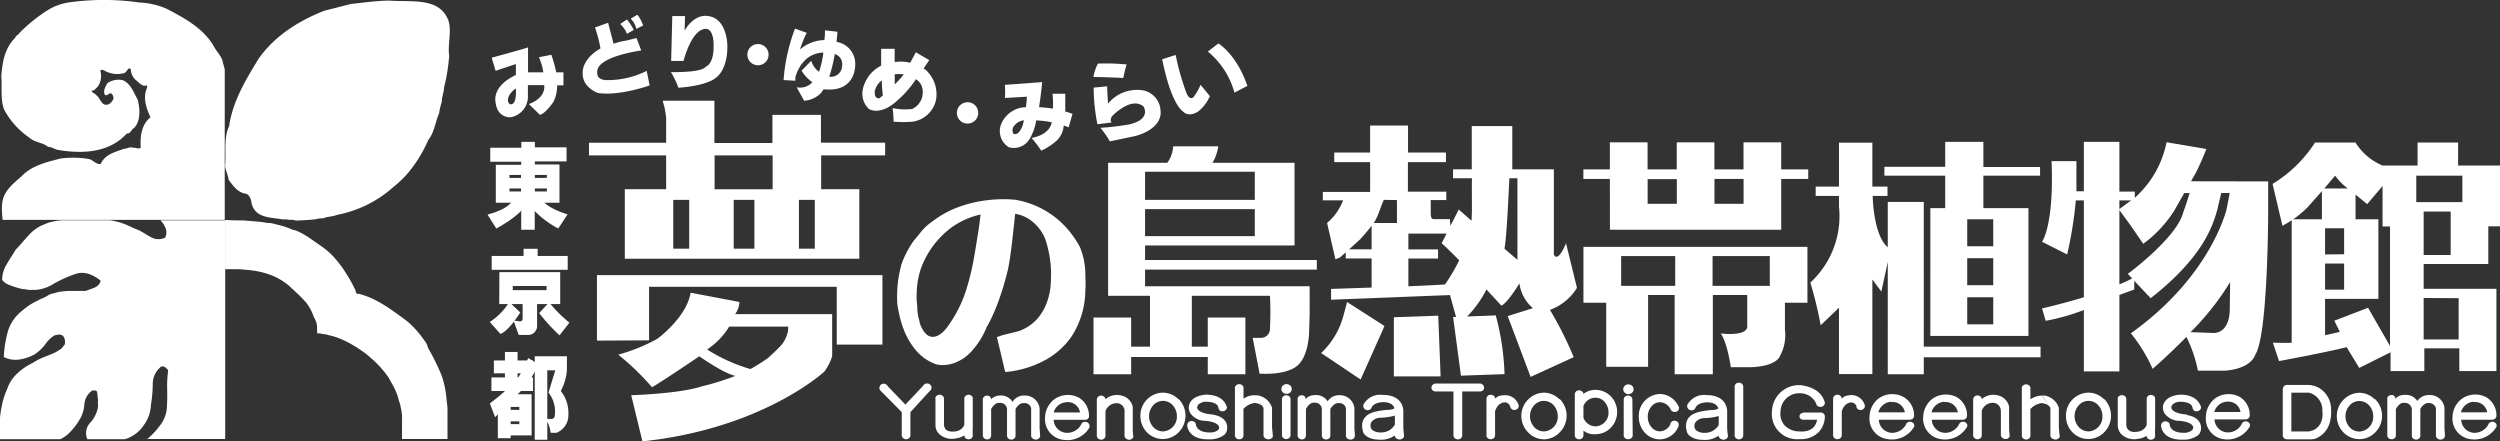 <svg xmlns="http://www.w3.org/2000/svg" viewBox="0 0 370 65.32"><rect x="0" y="0" width="370" height="65.32" fill="#333333" stroke="none"/><defs><style>.cls-1{fill:#fff;}</style></defs><g id="レイヤー_2" data-name="レイヤー 2"><g id="layout"><path class="cls-1" d="M105.76,14.91H98.08L98.37,16l.14.8.08.63v3.69H87.17V23H98.59v5H92.47V38.29h34.71V28h-5.65V23H131V21.11h-9.5V17h-7.18v4.16h-8.59v-6.2ZM102,36.8H99.64V29.58H102Zm9.65,0h-3.06V29.58h3.06Zm2.7-8.79h-8.59V23h8.59Zm6.24,8.79h-2.35V29.58h2.35Z"/><path class="cls-1" d="M96.06,50.37l0-7.92h27.78V51h6.76V40.72H88.35v9.69"/><path class="cls-1" d="M169.47,25.42h16.24v4.16H169.47Zm0,5.53h16.24v4H169.47Zm16.95,24.36.39,0c3.55.14,4.94-1,4.94-1,2-1.33,2-5.25,2-5.25l.08-2.67V42.37H169.47V39.9h25.42V38.48H169.47V36.33h22.12V24.09H179.45a6.52,6.52,0,0,0,.85-2.43h-6.67a4.49,4.49,0,0,1-.87,2.43H164V43.78h6.2v7.53h-2.79V47h-5.57v8.39h5.57V52.84h11.34v2.55h5.57V47h-5.57v4.31h-2.36V43.78h11.56a43.24,43.24,0,0,1,0,4.79A1.32,1.32,0,0,1,186.57,50H185.4Z"/><polygon class="cls-1" points="206.29 46.95 206.29 55.71 213.21 55.71 212.86 46.72 206.29 46.95"/><path class="cls-1" d="M197.64,38.38l.66-.27c.28-.2,3-2.69,3-2.69.61-.67,1.18-1.35,1.7-2v3.48h-3.83v1.35H203v4.31l-6,.2v1.6l17.6-.69.9,3.25-.44,0,1.16,8.68,6.45-.23a37.42,37.42,0,0,0-1.3-8.69l-4.23.16a16.3,16.3,0,0,0,2.86-4l2.21,2.4c.73-.36,1.86-2,2.66-3.3a5.87,5.87,0,0,0,2,3.67l-3.73,1.17,3.39,9,6.38-2.92a53.32,53.32,0,0,0-3.52-7,7.77,7.77,0,0,0,4-3.26L231.77,36s-1.13,2.93-1.8,1.7V25.06h-6.15v-6.4h-6v6.4h-2.77v1.32h2.81c-.08,1.25.06,5.28-.09,6.29L215.9,31l-1.24,2.43-.07-1h-2.46c-.44,0-.38-1-.38-1V29.61h2.3V28.37h-5.68V24H214V22.58h-5.61v-4h-5.61v4h-5.31V24h5.31v4.41h-7v1.24h3A8.31,8.31,0,0,1,196.41,33Zm1.73,6.32-.52,1.94a11.76,11.76,0,0,1-3.32,5.61l5.84,3.92,3.54-7.92Zm7.38-15.09V33H203.3c.65-.83,1.18-2.91,1.53-3.42Zm7.11,12.49c-1.33.09-3.29.18-5.42.27V38.26h4.39V36.91h-4.39V34.57h5.66L213.36,36c.48.4,1.59,1.49,2.6,2.53A27.56,27.56,0,0,1,213.86,42.1Zm8.8-5.29c.36-1.83.63-8.69.73-10.43h1.19V38.45Z"/><path class="cls-1" d="M238.27,34h25.35V26.48h4V25.07h-4v-4h-5.58v4h-4.31v-4h-5.57v4h-4.32v-4h-5.58v4h-3.92v1.41h3.92Zm5.58-7.49h4.32v3.65h-4.32Zm14.2,3.65h-4.31V26.48h4.31Z"/><path class="cls-1" d="M264.17,44.8h3.33l0-8.26H234.35V44.8h3.37v9.49h6.2V43.66h3.93V55.39h5.65V43.66h5.09v4.78c-.26,1.39-3.92.91-3.92.91,1,1.41,1.49,5,1.49,5h2.91c4.07-.15,4.39-1.72,4.39-1.72a6.39,6.39,0,0,0,.71-3.85Zm-2.24-6.9v4.41h-8.47V37.9Zm-22,4.41V37.9h8v4.41Z"/><path class="cls-1" d="M278.89,26h9V30.8h-2.2V49.72h14.52V30.8h-6.67V26h8.39V24.72h-8.39V21h-5.65v3.69h-9ZM295,36.45h-3.85v-4H295Zm0,5.76h-3.85v-4H295ZM295,48h-3.85V44H295ZM277.16,29c0,.56.18,5.89,2.23,7.59V29.89h5.33V51.31H302v1.57H284.72v2.51h-5.33V38.78l-.95,4.37-1.33-1.79v14h-4.94V45.54l-2.71,2.6a58,58,0,0,0-1.53-6.32,13.34,13.34,0,0,0,4.24-11.22V29h-3.45V27.62h3.45V21.11h4.94v6.51h2.24V29Z"/><path class="cls-1" d="M324.27,26.83l.71-1.25c1-2,1.56-3.53,1.56-3.53l-5.89-1a14.86,14.86,0,0,1-4.7,8.22v-.91h-2.28V21h-5.26v7.31h-1.1V23.85h-3.68c.39,9.57-1.41,11.93-1.41,11.93l3.72,1.88a58.86,58.86,0,0,0,1.28-8h1.19V44c-3.34,1-6.19,1.65-6.19,1.65l.54,1.83a30.82,30.82,0,0,0,5.65-1.6v9.09h5.26V43.66c.3-.13,2.2-.81,2.2-.81v-1.3c1.16,1.25,2.43,2.58,2.43,2.58,7.89-6.17,9.18-10.81,9.84-13l.6-2.57H330l-.5,2.57c-.77,2.64-3.89,10.88-14.13,18.2a23.65,23.65,0,0,1,3.22,5.26s2.32-2,5-4.73a19.51,19.51,0,0,1,1.7,5h4c4-.31,4.48-2.35,4.48-2.35,1.73-2.57,1.91-17.86,1.92-21.34l0-4.32Zm-8.87,2.83-1.73,1.28V29.66Zm7.72,1.76c-.94,3.77-8.2,9.11-8.2,9.11l.64.68c-.59.31-1.22.6-1.89.88v-11l1.64,2.25,1.89,2.74a18,18,0,0,0,4.61-4.94l1.46-2.57h.8C323.36,30.86,323.12,31.42,323.12,31.42ZM330,46.13c-.24,3.54-2.59,3.14-2.59,3.14l-3.21-.11a39.38,39.38,0,0,0,5.86-7.41Z"/><path class="cls-1" d="M358.7,42.74V39.07h9.57V33.5H370v-9h-6.2v-3.4h-6v3.4h-5.18a8.58,8.58,0,0,1-4-3.4h-6a19.46,19.46,0,0,1-6.28,6.12l1.46,6.19a15.19,15.19,0,0,0,3.73-2.74l2.11-2.38v4.16h-4.47V50.72c-.72.06-2.1,0-2.79,0l.92,2.72s7-1.3,10-2.06l1.87,3.07,4.63-2.31v2.78h5V51.55h5.18v3.37h5.49V42.74Zm4-5h-4V31.31h4ZM345.6,26a9.22,9.22,0,0,0,1.86,1.89H344Zm-1.49,11.66V33.78h2.82v3.85Zm0,5.21V39h2.82v3.87Zm1.37,4.59.81,1.65c-.56.14-1.31.32-2.18.5V44.23H352V32.45h-3.38V28.8c.94.78,1.73,1.41,1.73,1.41l2.27-2.69v6h1.1V51.2l-3.25-5.65Zm18.4-3.33v6.11H358.7V44.1Zm-6.27-14.21V26h6.82v3.92Z"/><path class="cls-1" d="M148.77,55.05a12.6,12.6,0,0,0,1.79-.25,15,15,0,0,0,4-1.44,11.22,11.22,0,0,0,4.07-3.62,12.73,12.73,0,0,0,2-6.82,12.73,12.73,0,0,0,0-1.94,10.86,10.86,0,0,0-.81-4.44,14.36,14.36,0,0,0-2.85-3.7,13.16,13.16,0,0,0-6.69-3.27s-.43-.05-1.16-.08a20.35,20.35,0,0,0-2.93.13,18.56,18.56,0,0,0-3.92.88,14.45,14.45,0,0,0-4.12,2.16,10.46,10.46,0,0,0-1.25,1c-.53.54-1,1.19-1.69,2a14.29,14.29,0,0,0-1.77,3.39,17.77,17.77,0,0,0-.64,5.89A11,11,0,0,0,133,46.1a15.2,15.2,0,0,0,.75,2.66,10.64,10.64,0,0,0,1.73,3,7,7,0,0,0,3.08,2.16,4.14,4.14,0,0,0,.76.11,5.29,5.29,0,0,0,1.87-.29,6.38,6.38,0,0,0,2.43-1.57,11.72,11.72,0,0,0,2.4-3.75s.2-.32.51-.94a27.08,27.08,0,0,0,1.21-2.81,41.84,41.84,0,0,0,1.4-4.64c.44-1.85.84-5.93,1.1-8.38a4.14,4.14,0,0,1,.82.19,5.33,5.33,0,0,1,1.79,1,6.44,6.44,0,0,1,1.81,2.44,16.32,16.32,0,0,1,.86,6.46,7.67,7.67,0,0,1-.07.89,9.23,9.23,0,0,1-.5,2.09,7.67,7.67,0,0,1-1.4,2.43A6.73,6.73,0,0,1,150.8,49l-.67.17-1.51.37c-.56.14-.63.23-1.08.34Zm-12.23-6.31a3.69,3.69,0,0,1-.49-1.31,7.58,7.58,0,0,1-.3-2.18,9.43,9.43,0,0,1-.08-1.81,12.32,12.32,0,0,1,.57-3.54,13.24,13.24,0,0,1,3.94-5.73,11.56,11.56,0,0,1,4.94-2.42s-.06.58-.18,1.49-.65,4.19-.9,5.53a38.81,38.81,0,0,1-1,4,18.83,18.83,0,0,1-3,5.84S138,51.33,136.54,48.74Z"/><path class="cls-1" d="M216.41,64.41a.59.59,0,0,1-.17.43.67.67,0,0,1-.47.19.71.71,0,0,1-.48-.19.6.6,0,0,1-.18-.43V57.94h-2.6a.7.7,0,0,1-.5-.18.53.53,0,0,1-.16-.38.65.65,0,0,1,.66-.62h6.55a.65.65,0,0,1,.59.62.49.49,0,0,1-.16.38.7.7,0,0,1-.5.18h-2.58Z"/><path class="cls-1" d="M256.73,57.24v7.3a.65.65,0,0,0,.63.48.67.67,0,0,0,.47-.19.52.52,0,0,0,.17-.38V57.21a.56.56,0,0,0-.17-.39.7.7,0,0,0-.47-.18.61.61,0,0,0-.64.57s0,0,0,0h0"/><path class="cls-1" d="M134.74,64.28V61h0l2.85-3.12h0a.6.6,0,0,0,.28-.51.59.59,0,0,0-.19-.43.68.68,0,0,0-1.07.17l0,0L134,59.88l-2.57-2.67h0a.77.77,0,0,0-.62-.43.64.64,0,0,0-.66.62.6.6,0,0,0,.15.4L133.46,61h0v3.38a.56.56,0,0,0,.17.43.67.67,0,0,0,.48.2.63.63,0,0,0,.47-.2.55.55,0,0,0,.16-.43Z"/><path class="cls-1" d="M138.45,59v3.62h0l0,.25,0,.25a2.65,2.65,0,0,0,.21.67,1.94,1.94,0,0,0,.48.56,2.7,2.7,0,0,0,.81.45,2.8,2.8,0,0,0,1,.15,3.41,3.41,0,0,0,.68-.1,2.59,2.59,0,0,0,1.09-.42.6.6,0,0,0,.13.39h0a.83.83,0,0,0,.49.2.65.65,0,0,0,.44-.16.52.52,0,0,0,.19-.41h0a10,10,0,0,1,0-1.24V61.74l0-2.58V59a.48.48,0,0,0-.17-.41.64.64,0,0,0-.44-.17.66.66,0,0,0-.45.17.55.55,0,0,0-.19.41v.13h0v3.75h0a1.56,1.56,0,0,1-1,.9,2.26,2.26,0,0,1-.73.1h0c-.7,0-1-.25-1.1-.46a1,1,0,0,1-.18-.58V59a.53.53,0,0,0-.2-.41.68.68,0,0,0-.9,0,.55.55,0,0,0-.19.41v0"/><path class="cls-1" d="M313.43,59.05v3.63h0l0,.24,0,.25a2.5,2.5,0,0,0,.22.67,1.85,1.85,0,0,0,.48.57,2.7,2.7,0,0,0,.81.45,3.31,3.31,0,0,0,1,.15,6.82,6.82,0,0,0,.68-.1,2.59,2.59,0,0,0,1.09-.42.57.57,0,0,0,.13.39h0a.81.81,0,0,0,.49.2.7.7,0,0,0,.44-.16.54.54,0,0,0,.19-.42h0a10.22,10.22,0,0,1,0-1.25v-1.5l0-2.58v-.15a.5.5,0,0,0-.17-.41.7.7,0,0,0-.89,0,.56.56,0,0,0-.19.41h0l0,.15h0v3.74h0a1.62,1.62,0,0,1-1,.91,2.57,2.57,0,0,1-.73.1h0a1.19,1.19,0,0,1-1.11-.45,1.23,1.23,0,0,1-.18-.58V59.05a.58.58,0,0,0-.19-.41.71.71,0,0,0-.9,0,.56.56,0,0,0-.19.41v.06"/><path class="cls-1" d="M145.46,58.91v5.64a.65.65,0,0,0,.64.48.61.61,0,0,0,.43-.17.58.58,0,0,0,.16-.4V60.54c.16-.29.61-1,1.25-.91h0a1,1,0,0,1,1.1.86v4a.59.59,0,0,0,.16.39.72.72,0,0,0,.47.18.63.63,0,0,0,.46-.18.52.52,0,0,0,.17-.39v-.15l0-3.88v.06c.16-.28.61-.92,1.23-.86h0a1,1,0,0,1,1.08.75v4.08a.49.49,0,0,0,.17.36.76.76,0,0,0,.52.21.7.7,0,0,0,.47-.18.56.56,0,0,0,.17-.39v0h0c0-.3-.08-1.07-.08-1.08v-3h0a2.17,2.17,0,0,0-2.28-1.87h0a1.92,1.92,0,0,0-1.72.95h0a2,2,0,0,0-1.88-.95h0a1.82,1.82,0,0,0-1.31.56.52.52,0,0,0-.15-.38.61.61,0,0,0-.43-.17.66.66,0,0,0-.63.45"/><path class="cls-1" d="M196.49,59.39a2,2,0,0,0-1.93-.91h0a1.73,1.73,0,0,0-1.34.59.54.54,0,0,0-.13-.41.63.63,0,0,0-.43-.16.61.61,0,0,0-.61.43l0,0v5.63a.64.64,0,0,0,.63.47.59.59,0,0,0,.43-.16.57.57,0,0,0,.17-.41v-4l0,.06c.17-.3.62-1,1.25-.92h0a1,1,0,0,1,1.1.87v4a.56.56,0,0,0,.17.39.66.66,0,0,0,.47.18.63.63,0,0,0,.45-.17.56.56,0,0,0,.17-.4v-4l0,.06c.17-.28.62-.92,1.24-.87h0a1,1,0,0,1,1.07.75v4.08a.56.56,0,0,0,.16.37.77.77,0,0,0,.52.2.66.66,0,0,0,.47-.18.56.56,0,0,0,.17-.39v0h0c0-.3-.07-1.07-.07-1.08V60.52a.81.81,0,0,1,0-.15h0a2.17,2.17,0,0,0-2.28-1.88h0A2,2,0,0,0,196.49,59.39Z"/><path class="cls-1" d="M357.76,59.35a2,2,0,0,0-1.92-.9h0a1.72,1.72,0,0,0-1.34.58.56.56,0,0,0-.12-.4.61.61,0,0,0-.43-.17.65.65,0,0,0-.63.43v5.66A.64.64,0,0,0,354,65a.61.61,0,0,0,.43-.17.58.58,0,0,0,.16-.4V60.54c.16-.29.61-1,1.25-.92h0a1.06,1.06,0,0,1,1.11.87v4a.51.51,0,0,0,.16.38.67.67,0,0,0,.47.19.63.63,0,0,0,.46-.18.56.56,0,0,0,.17-.39v-.15l0-3.88v.06c.16-.28.61-.92,1.23-.87h0a1.06,1.06,0,0,1,1.08.76v4.08a.49.49,0,0,0,.17.36.74.74,0,0,0,.52.21.67.67,0,0,0,.47-.19.52.52,0,0,0,.17-.38v0h0c0-.31-.07-1.08-.07-1.08V60.49s0-.15,0-.15h0a2.16,2.16,0,0,0-2.28-1.87h0A2.05,2.05,0,0,0,357.76,59.35Z"/><path class="cls-1" d="M161.24,63a.56.56,0,0,0-.17-.39.66.66,0,0,0-.47-.18.61.61,0,0,0-.61.44,2.35,2.35,0,0,1-2.05,1.19,2,2,0,0,1-2-1.93h4.57A.67.67,0,0,0,161,62a.52.52,0,0,0,.17-.39,3.13,3.13,0,0,0-1.45-2.73,3.45,3.45,0,0,0-3.74.26,3.52,3.52,0,0,0-1.31,2.65,3.07,3.07,0,0,0,2.75,3.31,3.79,3.79,0,0,0,3.74-1.7A.5.5,0,0,0,161.24,63Zm-3.4-3.48h0a1.82,1.82,0,0,1,2,1.52h-3.89A2.06,2.06,0,0,1,157.84,59.53Z"/><path class="cls-1" d="M369.51,63a.52.52,0,0,0-.17-.39.67.67,0,0,0-.47-.19.62.62,0,0,0-.61.44,2.36,2.36,0,0,1-2,1.2,2,2,0,0,1-2-1.94h4.57a.66.66,0,0,0,.47-.18.56.56,0,0,0,.17-.39,3.12,3.12,0,0,0-1.45-2.73,3.46,3.46,0,0,0-3.74.25,3.52,3.52,0,0,0-1.31,2.65A3.07,3.07,0,0,0,365.64,65a3.77,3.77,0,0,0,3.75-1.7A.52.52,0,0,0,369.51,63Zm-3.4-3.49h0a1.82,1.82,0,0,1,2,1.52h-3.89A2.07,2.07,0,0,1,366.11,59.46Z"/><path class="cls-1" d="M333,62.94a.57.57,0,0,0-.16-.39.67.67,0,0,0-.47-.19.63.63,0,0,0-.62.44,2.3,2.3,0,0,1-2,1.2,2,2,0,0,1-2-1.93h4.58a.68.68,0,0,0,.47-.19.57.57,0,0,0,.16-.39,3.12,3.12,0,0,0-1.45-2.73,3.46,3.46,0,0,0-3.74.25,3.58,3.58,0,0,0-1.3,2.65A3.06,3.06,0,0,0,329.11,65a3.81,3.81,0,0,0,3.75-1.7A.54.54,0,0,0,333,62.94Zm-3.4-3.49h0a1.82,1.82,0,0,1,2,1.53h-3.89A2.08,2.08,0,0,1,329.58,59.45Z"/><path class="cls-1" d="M283.32,63a.52.52,0,0,0-.17-.39.67.67,0,0,0-.47-.19.62.62,0,0,0-.61.44,2.36,2.36,0,0,1-2,1.2,2,2,0,0,1-2-1.94h4.57a.66.66,0,0,0,.47-.18.56.56,0,0,0,.17-.39,3.12,3.12,0,0,0-1.45-2.73A3.46,3.46,0,0,0,278,59a3.52,3.52,0,0,0-1.31,2.65A3.07,3.07,0,0,0,279.45,65a3.77,3.77,0,0,0,3.75-1.7A.52.52,0,0,0,283.32,63Zm-3.4-3.49h0a1.82,1.82,0,0,1,2,1.52H278A2.07,2.07,0,0,1,279.92,59.46Z"/><path class="cls-1" d="M291.17,63a.52.52,0,0,0-.17-.39.67.67,0,0,0-.47-.19.63.63,0,0,0-.62.44,2.34,2.34,0,0,1-2,1.2,2,2,0,0,1-2-1.94h4.58a.72.72,0,0,0,.47-.18.59.59,0,0,0,.16-.39,3.09,3.09,0,0,0-1.45-2.73,3.46,3.46,0,0,0-3.74.25,3.56,3.56,0,0,0-1.3,2.65A3.06,3.06,0,0,0,287.29,65a3.76,3.76,0,0,0,3.75-1.7A.53.53,0,0,0,291.17,63Zm-3.41-3.49h0a1.82,1.82,0,0,1,2,1.52h-3.9A2.08,2.08,0,0,1,287.76,59.46Z"/><path class="cls-1" d="M166.44,61v-.14a1.18,1.18,0,0,0-1.24-1.19,1.74,1.74,0,0,0-1.59,1.18h0v3.64a.54.54,0,0,1-.17.39.68.68,0,0,1-.94,0,.54.54,0,0,1-.17-.39V59.13a.61.61,0,0,1,.64-.58.67.67,0,0,1,.47.19.46.46,0,0,1,.16.35,2.63,2.63,0,0,1,2.41-.54,2.17,2.17,0,0,1,1.64,1.66h0v3a9.26,9.26,0,0,0,.06,1.23.43.43,0,0,1-.07.39.64.64,0,0,1-.5.25.84.84,0,0,1-.55-.22.5.5,0,0,1-.16-.36V60.82"/><path class="cls-1" d="M296.12,60.94V60.8a1.19,1.19,0,0,0-1.23-1.19,1.74,1.74,0,0,0-1.59,1.18h0v3.64a.55.55,0,0,1-.16.39.68.68,0,0,1-.94,0,.52.52,0,0,1-.17-.39V59.1a.6.6,0,0,1,.64-.57.66.66,0,0,1,.47.18.5.5,0,0,1,.16.36,2.61,2.61,0,0,1,2.41-.55,2.2,2.2,0,0,1,1.64,1.66v0h0v2.93a8.68,8.68,0,0,0,.07,1.23.43.43,0,0,1-.08.4.62.62,0,0,1-.5.24.8.8,0,0,1-.54-.22.51.51,0,0,1-.17-.36V60.79"/><path class="cls-1" d="M174.43,59.11a3.31,3.31,0,0,0-2.31-1,3.39,3.39,0,0,0-3.34,3.43,3.49,3.49,0,0,0,1,2.48,3.28,3.28,0,0,0,4.62,0,3.5,3.5,0,0,0,0-5Zm-2.31,4.74a2,2,0,0,1-1.37-.57,2.41,2.41,0,0,1,0-3.38,1.93,1.93,0,0,1,2.74,0,2.37,2.37,0,0,1,.69,1.69A2.17,2.17,0,0,1,172.12,63.85Z"/><path class="cls-1" d="M230.81,59.11a3.31,3.31,0,0,0-2.31-1,3.45,3.45,0,0,0-2.31,5.91,3.28,3.28,0,0,0,2.31,1,3.31,3.31,0,0,0,2.31-1,3.5,3.5,0,0,0,0-5Zm-2.31,4.74a1.93,1.93,0,0,1-1.37-.57,2.41,2.41,0,0,1,0-3.38,1.93,1.93,0,0,1,1.37-.57,2,2,0,0,1,1.37.57,2.41,2.41,0,0,1,.68,1.69A2.16,2.16,0,0,1,228.5,63.85Z"/><path class="cls-1" d="M351.49,59.13a3.27,3.27,0,0,0-2.3-1,3.45,3.45,0,0,0-2.31,5.91,3.27,3.27,0,0,0,4.61,0,3.48,3.48,0,0,0,0-5Zm-2.3,4.74a1.93,1.93,0,0,1-1.37-.57,2.41,2.41,0,0,1,0-3.38,1.93,1.93,0,0,1,1.37-.57,2,2,0,0,1,1.37.57,2.41,2.41,0,0,1,.68,1.69A2.16,2.16,0,0,1,349.19,63.87Z"/><path class="cls-1" d="M311.41,59.11a3.3,3.3,0,0,0-2.31-1,3.39,3.39,0,0,0-3.34,3.43,3.45,3.45,0,0,0,1,2.48,3.28,3.28,0,0,0,4.62,0,3.5,3.5,0,0,0,0-5Zm-2.31,4.74a2,2,0,0,1-1.37-.57,2.41,2.41,0,0,1,0-3.38,1.93,1.93,0,0,1,2.74,0,2.37,2.37,0,0,1,.69,1.69A2.17,2.17,0,0,1,309.1,63.85Z"/><path class="cls-1" d="M179.5,61.34h0c-.6,0-2.2-.26-2.32-1a.73.73,0,0,1,.21-.49,1.7,1.7,0,0,1,1.23-.39s1.52,0,1.69.81h0a.88.88,0,0,0,.16.41.54.54,0,0,0,.47.19.67.67,0,0,0,.47-.19.52.52,0,0,0,.17-.39.49.49,0,0,0-.1-.3l0,0c-.18-.46-.83-1.55-2.9-1.58,0,0-2.29,0-2.63,1.68a1.66,1.66,0,0,0,.31,1.19,2.75,2.75,0,0,0,1.9,1h0c.62,0,2.22.22,2.28,1a.6.6,0,0,1-.19.39A1.84,1.84,0,0,1,179,64s-1.74.08-2-1.12v0a.56.56,0,0,0-.17-.39.7.7,0,0,0-.47-.18.61.61,0,0,0-.64.57.54.54,0,0,0,0,.21v0c.08.47.55,2,3.23,1.93a3.58,3.58,0,0,0,2.23-.65,1.34,1.34,0,0,0,.44-1v0s.24-1.62-2.1-2h0Z"/><path class="cls-1" d="M323.67,61.34h0c-.61,0-2.2-.26-2.32-1a.67.67,0,0,1,.21-.49,1.69,1.69,0,0,1,1.23-.39s1.51,0,1.69.81h0s0,0,0,0a.78.78,0,0,0,.16.41.53.53,0,0,0,.47.19.67.67,0,0,0,.47-.19.52.52,0,0,0,.17-.39.57.57,0,0,0-.1-.3v0c-.18-.46-.82-1.55-2.89-1.58,0,0-2.29,0-2.64,1.68a1.72,1.72,0,0,0,.31,1.19,2.79,2.79,0,0,0,1.9,1h0c.61,0,2.21.22,2.27,1a.56.56,0,0,1-.18.39,1.87,1.87,0,0,1-1.3.38s-1.73.08-2-1.12v0a.54.54,0,0,0-.16-.39.7.7,0,0,0-.47-.18.61.61,0,0,0-.64.57.52.52,0,0,0,0,.21v0c.08.47.54,2,3.23,1.93a3.58,3.58,0,0,0,2.23-.65,1.37,1.37,0,0,0,.44-1v0s.23-1.62-2.11-2Z"/><path class="cls-1" d="M187,60.33v4.12a.49.49,0,0,0,.16.34.86.86,0,0,0,.58.23.74.74,0,0,0,.56-.25.4.4,0,0,0,.07-.36c0-.19-.1-1-.11-1.26v-2.8a2.65,2.65,0,0,0-2.48-1.86M187,60.38c-.27-.68-1.26-.74-1.3-.74h0a2.72,2.72,0,0,0-1.67.88h0v3.93a.54.54,0,0,1-.15.38.68.68,0,0,1-.47.19.67.67,0,0,1-.47-.19.52.52,0,0,1-.17-.38V57.29a.68.68,0,0,1,1.27,0v1.77l0-.05a2.78,2.78,0,0,1,1.76-.51"/><path class="cls-1" d="M303.46,60.36v4.11a.48.48,0,0,0,.15.34.92.92,0,0,0,.59.24.71.71,0,0,0,.56-.26.42.42,0,0,0,.07-.36c-.05-.18-.1-1-.12-1.25V60.37a2.63,2.63,0,0,0-2.48-1.85m1.24,1.88c-.28-.67-1.26-.73-1.3-.74h0a2.69,2.69,0,0,0-1.67.89h0v3.92a.53.53,0,0,1-.16.39.68.68,0,0,1-.94,0,.54.54,0,0,1-.17-.39V57.32a.67.67,0,0,1,.64-.43.65.65,0,0,1,.63.43v1.76l.05,0a2.82,2.82,0,0,1,1.76-.52"/><path class="cls-1" d="M191,59.07a.56.56,0,0,0-.17-.39.66.66,0,0,0-.47-.18.6.6,0,0,0-.63.57V64.5a.64.64,0,0,0,.63.48.67.67,0,0,0,.47-.19.52.52,0,0,0,.17-.38Z"/><path class="cls-1" d="M190.41,58.29a.82.82,0,0,0,.56-.22.73.73,0,0,0,.21-.5.71.71,0,0,0-.21-.5.82.82,0,0,0-.56-.22.75.75,0,0,0-.77.72.7.7,0,0,0,.22.5A.78.78,0,0,0,190.41,58.29Z"/><path class="cls-1" d="M241.59,59.11a.52.52,0,0,0-.17-.38.67.67,0,0,0-.47-.19.61.61,0,0,0-.64.57v5.43A.65.65,0,0,0,241,65a.67.67,0,0,0,.47-.19.52.52,0,0,0,.17-.38Z"/><path class="cls-1" d="M241,58.33a.82.82,0,0,0,.56-.22.7.7,0,0,0,0-1,.82.82,0,0,0-.56-.22.74.74,0,0,0-.76.72.69.69,0,0,0,.21.5A.78.78,0,0,0,241,58.33Z"/><path class="cls-1" d="M207.79,64.37h0a11.66,11.66,0,0,1-.1-1.17V60.72c-.23-2.37-2.85-2.28-3-2.27a2.82,2.82,0,0,0-2.79,1.25.5.5,0,0,0-.13.42.56.56,0,0,0,.17.39.67.67,0,0,0,.47.19.61.61,0,0,0,.62-.45c.41-.75,1.69-.73,1.7-.73,1.18,0,1.54.55,1.65.89,0,0-.08.15-.71.24-.19,0-2.78.09-3.53,1,0,0-.94.7-.35,2.42,0,0,.49,1,2.37,1a3.39,3.39,0,0,0,2.26-.63.57.57,0,0,0,.17.38.84.84,0,0,0,.55.22.7.7,0,0,0,.53-.22A.49.49,0,0,0,207.79,64.37ZM204.43,64h0a2.08,2.08,0,0,1-1.29-.33.87.87,0,0,1-.3-.64.92.92,0,0,1,.21-.67,1.79,1.79,0,0,1,1.26-.54,8.69,8.69,0,0,0,2.13-.31v1.33A2.29,2.29,0,0,1,204.43,64Z"/><path class="cls-1" d="M255.72,64.4h0a9.3,9.3,0,0,1-.1-1.17V60.75c-.23-2.37-2.86-2.28-3-2.27a2.8,2.8,0,0,0-2.78,1.25.47.47,0,0,0-.13.42.56.56,0,0,0,.17.39.67.67,0,0,0,.47.19.6.6,0,0,0,.61-.45c.41-.75,1.69-.73,1.7-.73,1.19,0,1.55.55,1.65.89,0,0-.08.15-.71.24-.18,0-2.77.09-3.53,1,0,0-.94.7-.34,2.42,0,0,.48,1,2.36,1a3.39,3.39,0,0,0,2.26-.63.62.62,0,0,0,.17.38.84.84,0,0,0,.55.22.7.7,0,0,0,.53-.22A.49.49,0,0,0,255.72,64.4Zm-3.36-.34h0a2.05,2.05,0,0,1-1.28-.33.88.88,0,0,1-.31-.64,1,1,0,0,1,.22-.67,1.76,1.76,0,0,1,1.25-.54,8.64,8.64,0,0,0,2.13-.31V62.9A2.32,2.32,0,0,1,252.36,64.06Z"/><path class="cls-1" d="M221.29,59a.52.52,0,0,0-.17-.38.67.67,0,0,0-.47-.19A.6.6,0,0,0,220,59v5.44a.55.55,0,0,0,.16.38.68.68,0,0,0,.94,0,.52.52,0,0,0,.17-.38V60.87h0c.45-1.38,1.41-1.32,1.45-1.32a.84.84,0,0,1,.78.6v0l.05.16a.61.61,0,0,0,.58.36.67.67,0,0,0,.47-.19.52.52,0,0,0,.17-.39V60a2.07,2.07,0,0,0-2.07-1.51C221.81,58.53,221.63,58.67,221.29,59Z"/><path class="cls-1" d="M272.58,59a.52.52,0,0,0-.17-.39.67.67,0,0,0-.47-.19.61.61,0,0,0-.64.58v5.43a.56.56,0,0,0,.17.39.7.7,0,0,0,.94,0,.56.56,0,0,0,.17-.39V60.88h0C273,59.5,274,59.56,274,59.56a.84.84,0,0,1,.77.6v0l0,.17a.65.65,0,0,0,.59.35.67.67,0,0,0,.47-.19.52.52,0,0,0,.17-.39V60A2.08,2.08,0,0,0,274,58.47C273.09,58.54,272.91,58.68,272.58,59Z"/><path class="cls-1" d="M238.35,58.61a3.17,3.17,0,0,0-2.23-.91,2.77,2.77,0,0,0-1.78.61.44.44,0,0,0-.16-.35.67.67,0,0,0-.47-.19.61.61,0,0,0-.64.57v6.1a.52.52,0,0,0,.17.39.68.68,0,0,0,.94,0,.52.52,0,0,0,.17-.39v-.71a2.51,2.51,0,0,0,1.78.53,3.17,3.17,0,0,0,2.23-.91,3.36,3.36,0,0,0,0-4.74Zm-2.23,4.49a1.94,1.94,0,0,1-1.77-1.27V60.08a1.92,1.92,0,0,1,1.77-1.22,1.83,1.83,0,0,1,1.29.54,2.29,2.29,0,0,1,.65,1.61A2,2,0,0,1,236.12,63.1Z"/><path class="cls-1" d="M247.3,62.63s-.06.09-.06.09a1.78,1.78,0,0,1-1.57,1.12,1.64,1.64,0,0,1-1.14-.49,2.33,2.33,0,0,1-.66-1.67,2.31,2.31,0,0,1,.66-1.66,1.6,1.6,0,0,1,1.14-.49,1.79,1.79,0,0,1,1.6,1.11.67.67,0,0,0,.6.33.68.68,0,0,0,.47-.19.55.55,0,0,0,.16-.38.51.51,0,0,0-.13-.35l0,0a3.07,3.07,0,0,0-2.72-1.74,3.24,3.24,0,0,0-3.11,3.35,3.49,3.49,0,0,0,1,2.49,3,3,0,0,0,2.09.87,3,3,0,0,0,2.77-1.89.58.58,0,0,0,.06-.29.55.55,0,0,0-.16-.38.68.68,0,0,0-.47-.19.62.62,0,0,0-.63.46"/><path class="cls-1" d="M266.82,61.12a.49.49,0,0,0-.49.5.48.48,0,0,0,.14.34.53.53,0,0,0,.38.16h2.08c-.33,2-2.49,1.74-2.57,1.73a3,3,0,0,1-2.33-1,2.67,2.67,0,0,1-.51-2h0a2.76,2.76,0,0,1,2.83-2.65,2.61,2.61,0,0,1,2.47,1.59s0,.39.63.43a.6.6,0,0,0,.45-.19.53.53,0,0,0,.1-.68v0c-.73-2.22-3.63-2.35-3.66-2.35a4,4,0,0,0-4.09,3.87,3.74,3.74,0,0,0,4.1,4.12,3.72,3.72,0,0,0,2.78-1,3.44,3.44,0,0,0,.95-2.35.58.58,0,0,0-.17-.41.63.63,0,0,0-.45-.18h-2.65"/><path class="cls-1" d="M345,60.65a3.69,3.69,0,0,0-1.77-3.23,3.64,3.64,0,0,0-1.62-.45h-3.19a.68.68,0,0,0-.41.21.65.65,0,0,0-.16.42v6.91a.59.59,0,0,0,.22.37.65.65,0,0,0,.43.14c1.84,0,2.88,0,3.45,0a2.2,2.2,0,0,0,.73-.1,3.54,3.54,0,0,0,2.16-2.52A5.27,5.27,0,0,0,345,60.65Zm-1.26.35c.1,2.7-2,2.85-2.13,2.86h-2.49V58.11h2.58a2.66,2.66,0,0,1,2,2.88h0Z"/><path class="cls-1" d="M79.16,23.89h4.69V21.81H79.16V21h-2v.86H72.56v2.08h4.58v.21h0v.24H73.38V30h3.76v4h2V30h3.66V24.34H79.16v-.45Zm-3.76,2h1.71v.44H75.4Zm0,2h1.71v.45H75.4Zm5.54.45H79.16v-.45h1.78Zm0-2.45v.44H79.16v-.44Z"/><path class="cls-1" d="M72.15,31.76l1.3,2.06S77,31.94,77.59,30.5v-.86L76,29.27S76,30.74,72.15,31.76Z"/><path class="cls-1" d="M78.79,30.87a14.19,14.19,0,0,0,3.83,2.95L84,31.73s-3.18-.92-3.9-2.33H78.58Z"/><polygon class="cls-1" points="79.57 37.88 79.57 36.82 77.49 36.82 77.49 37.88 72.77 37.88 72.77 39.93 84.02 39.93 84.02 37.88 79.57 37.88"/><path class="cls-1" d="M73.89,45h3.46v2h0s.08.69-.54.54L76,47.44l.77,2.13h1.52a1.32,1.32,0,0,0,1.2-1.29h0V45h3.42V40.28h-9Zm2-2.67h5v.61h-5Z"/><path class="cls-1" d="M72.49,47.65a9.33,9.33,0,0,0,2.88-2.95L77,46.24S75.31,49,74.06,49.42Z"/><path class="cls-1" d="M79.8,46.34l1.47-1.59a19.88,19.88,0,0,0,3,3l-1.46,1.88A27,27,0,0,1,79.8,46.34Z"/><polygon class="cls-1" points="76.6 55.86 76.6 55.25 78.81 55.25 78.81 53.35 76.6 53.35 76.6 52.09 74.73 52.09 74.73 53.35 73.09 53.35 73.09 55.25 74.73 55.25 74.73 55.86 72.73 55.86 72.73 57.87 78.89 57.87 78.89 55.86 76.6 55.86"/><path class="cls-1" d="M75.49,59.2H73.68v5.65h1.9v-.41h3.1V58.35H75.49Zm1.37,1.46H75.58v-.43h1.28Zm-1.28,2.11v-.41h1.28v.41Z"/><path class="cls-1" d="M73.27,61.74s4-4,4.23-4.31a14.11,14.11,0,0,0,1.9-2.9v-.77A9.83,9.83,0,0,0,78.17,53a16,16,0,0,1-1.67,3.16,30.09,30.09,0,0,1-4,3.54Z"/><path class="cls-1" d="M84.12,61.38A5.27,5.27,0,0,0,83,57.87a8,8,0,0,0,.9-3.06h0V52.73H79.14V65.08H81V62.41a4.65,4.65,0,0,1,.49,1.64l.87,0A2.78,2.78,0,0,0,84.12,61.38Zm-2,0c0,.62-.46.62-.46.62H81V54.81h1.18l-1,3.29A4.5,4.5,0,0,1,82.12,61.38Z"/><path class="cls-1" d="M143.19,18.29a1.58,1.58,0,1,0-1.57-1.58A1.58,1.58,0,0,0,143.19,18.29Z"/><path class="cls-1" d="M82.32,10.71a18.67,18.67,0,0,0-.72-2.6l-1.84.36a8.1,8.1,0,0,1,.65,2.24H78.15l0-3.7c-.3.15-5.38,1.53-5.38,1.53l.58,1.94,3-1V11.1c-3.68,1.71-3,4.06-3,4.06.28,2.4,2.25,2.19,2.25,2.19a3.1,3.1,0,0,0,2.53-3.16l0-1.59h2.42c.19,2.07-2.28,2.79-2.28,2.79L79.91,17c.87-.23,2-1.92,2-1.92a5.41,5.41,0,0,0,.55-2.45h.93V10.71Zm-6.8,4.73s-.64-.26-.18-1.28a3.23,3.23,0,0,1,1-1.07S76.59,15.54,75.52,15.44Z"/><path class="cls-1" d="M91.79,3.55l1-.67a8.14,8.14,0,0,1,1,1.56l-1,.56A4,4,0,0,0,91.79,3.55Z"/><path class="cls-1" d="M93.34,2.76l1-.58a5.15,5.15,0,0,1,.84,1.6l-1,.49A3.13,3.13,0,0,0,93.34,2.76Z"/><path class="cls-1" d="M95.71,10.49a12.84,12.84,0,0,1-6.15,1.36c-1.18-.13-1.15-.87-1.15-.87A1.53,1.53,0,0,1,89,9.47c1.51-1.4,5.9-2,5.9-2l-.69-1.84L92.72,6a9.72,9.72,0,0,0-1.91.48L90,3.37l-1.94.69a19.89,19.89,0,0,1,.81,3.11C85.87,8.9,86.24,11,86.24,11c.05,2,2.25,2.76,2.25,2.76,3.21.49,7.66-1.12,7.66-1.12Z"/><path class="cls-1" d="M104.64,2.36S102.8,2,101.32,4.54l.07-2.16-1.89,0-.17,6.64,1.83,0s1.21-4.85,3.38-4.75c0,0,1.17-.05,1.07,2.79,0,0,.08,2.32-1.23,2.86,0,0-.2.79-5.08.76a12.24,12.24,0,0,1,1.1,2.3s4.11-.2,5.62-1.53c0,0,1.66-1.07,1.63-4.65C107.65,6.85,107.7,2.59,104.64,2.36Z"/><path class="cls-1" d="M112.18,9.66a1.57,1.57,0,1,0-1.57-1.57A1.57,1.57,0,0,0,112.18,9.66Z"/><path class="cls-1" d="M126.57,9.58A3.26,3.26,0,0,0,123.8,6.2c.11-.9.14-1.5.14-1.5l-1.84-.21q0,.78-.09,1.44a5.71,5.71,0,0,0-3.62,1.4,19.84,19.84,0,0,1,1-2.48l-1.73-.61a26.73,26.73,0,0,0-1.69,7.61l1.74.1c0-.16,0-.32,0-.48a5.57,5.57,0,0,1,1.68-2.79,4.06,4.06,0,0,1,2.47-.9,13.72,13.72,0,0,1-.65,2.85A3.26,3.26,0,0,1,120.06,9l-1.43,1.46a5.81,5.81,0,0,0,1.6,1.71,2.45,2.45,0,0,1-2.34.74c.07.08,1.12,2,1.12,2a3.84,3.84,0,0,0,2.48-1.13,6.36,6.36,0,0,0,.4-.57h0C126.75,13.74,126.57,9.58,126.57,9.58Zm-1.94.15a1.65,1.65,0,0,1-1.9,1.62A23.27,23.27,0,0,0,123.55,8,1.55,1.55,0,0,1,124.63,9.73Z"/><path class="cls-1" d="M137,10.33l-.31-.2c.5-.72.84-1.23.84-1.23l-2-1.17c0,.06-.41.82-.83,1.56a5.67,5.67,0,0,0-2.06-.13h-.23V7.22l-2,0c0,.93,0,1.76,0,2.5a5.23,5.23,0,0,0-1.74,1.41c-2.29,3.17-.07,5-.07,5,1.94,1,4.14-1.2,4.14-1.2a15.16,15.16,0,0,0,2.82-3.21,2.11,2.11,0,0,1,1,1.75A2.7,2.7,0,0,1,135,16.13,9.16,9.16,0,0,1,132.1,16a13.66,13.66,0,0,1,.15,2,16.26,16.26,0,0,0,2.89,0,4.15,4.15,0,0,0,3.42-3.37A4.92,4.92,0,0,0,137,10.33Zm-7.49,3a2.64,2.64,0,0,1,1-1.43c0,1,.11,1.76.15,2.22l-.48.41C129.24,14.7,129.49,13.3,129.49,13.3Zm2.91-.8V11a5,5,0,0,1,1.26,0l.08,0A10.85,10.85,0,0,1,132.4,12.5Z"/><path class="cls-1" d="M158.73,16.85c-.35-.13-.71-.25-1.07-.35V13.87h-1.89a12.8,12.8,0,0,1,.06,2.21,19.79,19.79,0,0,0-2.05-.22c.31-1.94.46-3.71.46-3.71l-5.52.41a11,11,0,0,1,0,1.94l3.25-.19c0,.57-.08,1.09-.13,1.55a4.06,4.06,0,0,0-3.63,2.42,2.8,2.8,0,0,0,1.09,3.51,2.7,2.7,0,0,0,3.06-1.19,7.66,7.66,0,0,0,1-2.78,15.66,15.66,0,0,1,2.3.27c-.37,2-3,2.32-3,2.32a19.4,19.4,0,0,1,1.45,1.89,9.32,9.32,0,0,0,2.25-1.46,3.41,3.41,0,0,0,1.07-2.27,5.54,5.54,0,0,1,.73.29ZM150,19.8a1,1,0,0,1,.16-1.25,2,2,0,0,1,1.38-.74c-.11.49-.19.76-.19.76C150.71,20.26,150,19.8,150,19.8Z"/><path class="cls-1" d="M166.25,11.54a18.66,18.66,0,0,1,.49-2,32.78,32.78,0,0,0-4.24-.13,6.19,6.19,0,0,0-.67,2C162.47,11.36,166.25,11.54,166.25,11.54Z"/><path class="cls-1" d="M171.76,16.41a3.2,3.2,0,0,0-3-3.09,5.57,5.57,0,0,0-4.76,2c-.12-1.32-.14-2.55-.14-2.55l-2,.2a28.59,28.59,0,0,0,.56,5.42l2.07-.26c0-.09-.08-.19-.12-.31a1.31,1.31,0,0,1,.2-.61s2.81-3,4.67-1.45c0,0,1.23,1.86-2.09,2.65a39.69,39.69,0,0,1-4.29.51,14.36,14.36,0,0,1,1.4,2l3.78-.79C172.28,18.93,171.76,16.41,171.76,16.41Z"/><path class="cls-1" d="M172,8.77,174,8.13a36.16,36.16,0,0,0,1.58,5.59s.44,1.28,1.1.61a8.7,8.7,0,0,0,1-1.78l1.38,1.68a5.78,5.78,0,0,1-1.71,2.25s-1.33,1-2.28,0C175.09,16.51,173.38,15.61,172,8.77Z"/><path class="cls-1" d="M178.76,7.63l1.56-1.2S183,8,184.61,12.71l-1.91,1A11.93,11.93,0,0,0,178.76,7.63Z"/><path class="cls-1" d="M96.64,50.49a26.92,26.92,0,0,1-5.14,2,38,38,0,0,1,5,4.82c1.1-.59,7-4.58,7-4.58s3.53,2.51,5.33,2.9a38.12,38.12,0,0,1-4.92,1.54c-3.36,1.12-10.49,1.32-10.49,1.32l1.66,6.83C112.94,63.43,122,55,122,55a7.52,7.52,0,0,0,1.16-2.29h0V46.49H108.8a3.21,3.21,0,0,0,.63-1.8l-7.22-1.37c-.58,3.66-4.94,6.84-4.94,6.84m13.79,4.46a24.93,24.93,0,0,1-6.41-2.9,10.74,10.74,0,0,0,3.27-3.38h8.73a3.06,3.06,0,0,1-.18,1.22,4.5,4.5,0,0,1-.94,1.64l-.67.67c-.47.47-.78.71-1.17,1.1A25.68,25.68,0,0,1,111.06,54.61Z"/><path class="cls-1" d="M33.26,10.24,33,9.32c-.09-.91-1-1.72-1.37-2.5-1.58-2.69-4.45-4.21-7-5.54a11.47,11.47,0,0,0-4-.91,37.08,37.08,0,0,0-10.52,0,8.33,8.33,0,0,0-3.2,1.23,23.93,23.93,0,0,0-4,3.24c-.15.33-.6.41-.66.76C.7,7.1.34,9.2.19,11.35c.14,1.53-.15,3.41.42,4.86a11.64,11.64,0,0,0,3.72,4.15c.8.75,2,.7,2.78,1.38.57,0,1,.37,1.49.45,3.71.63,7.64.38,10.16-2.43.56.06.66-.59,1.09-.83,1-1,.88-2.92.51-4.21-.56-1-1-2.33-2.17-2.85a2.92,2.92,0,0,0-2.31.45c-.24.5-.63,1-.39,1.68.38.31.58-.25.94-.19a.81.81,0,0,1,.34.85,1.57,1.57,0,0,1-.66.76c-1.13.44-1.2-.93-1.91-1.37-.17-.3-.62-.26-.63-.64.45.05.54-.31.87-.55a2.71,2.71,0,0,0,.4-2.39c.1-.17.27-.13.43-.13a3.81,3.81,0,0,0,3.08.48c.45-.1.57-.94,1-.62A2.35,2.35,0,0,0,20,11.76c.52.39,1.06,1.16,1.71.87.12.07,0,.23.06.35-.68,1.45-.1,3.08.5,4.38-1.36,1.11-1.54,2.82-1.44,4.48-.33.31-.81-.07-1.15.05-.46-.26-.83.16-1.3.12-1.27.47-2.84.81-3.48,2.26-.65.11-1.1-.57-1.71-.73a14.28,14.28,0,0,0-4.23-.08c-2,.53-4.25,1-5.82,2.68C.36,28.46.06,29.36.39,32.54H33.26Z"/><path class="cls-1" d="M66.4,3.14c.45,1.63-.16,3.39.08,5.11A27.84,27.84,0,0,1,65.71,13c0,.65-.33,1.34-.33,2.08a10.76,10.76,0,0,0-.4,1.72c-.57,1.28-.68,2.78-1.59,3.91a20.17,20.17,0,0,1-2.88,4.74,15.8,15.8,0,0,1-2.32,2.25,17.33,17.33,0,0,1-8.31,4.1c-.64.28-1.42.23-2.06.52a3.29,3.29,0,0,0-1.06.12c-1,.13-2,.16-3,.21-.34-.18-.89-.06-1.33-.18l-.57,0c-1.73-.31-4-.15-4.6-2.27-.1-.58-.19-1.21-.81-1.53-1.19-.1-2-1.2-2.62-2.08-.09-.71-.43-1.33-.52-2,.2-1.86-.24-4.21.59-5.88.54-3.73,2.44-6.84,4.36-10C40.72,5.19,44.42,3,48,1.59l3.92-1c1.89-.2,3.77-.48,5.73-.5C60.92.35,65.12-.48,66.4,3.14Z"/><path class="cls-1" d="M39.64,26.65c1-3.07,1.91-6.87,5.44-8.3,2.87-.35,6.8.42,7.78-2.93.42-.76.21-1.46.51-2.28a5.62,5.62,0,0,1,3-4.88C57.7,7.66,59,6.81,60.56,7l-3.68,3.5a2.68,2.68,0,0,0-2.34,1.71c-.3,2.48-.69,5.22-3.27,6.51-.58.34-1.34.3-1.92.65-1.72.34-3.83-.23-4.94,1.55a2.75,2.75,0,0,0-.84,1.95Z"/><path class="cls-1" d="M42.21,18.31c.61-3.54,1.73-7.11,5-9.28a15,15,0,0,1,3.57-1.58c.49-.15,1-.22,1.53-.34s1-.06,1.55-.06l-2,2.05H50.68a5.74,5.74,0,0,0-3.58,2c-.12.14-.32.55-.43.71-.29,1-.8,1.73-.47,2.92Z"/><path class="cls-1" d="M46.71,47.41c0,.09.07.18.09.26a2.29,2.29,0,0,1,.07.28l.06.28s0,.11,0,.31,0,.35,0,.48a1.68,1.68,0,0,1,0,.31l.07,0c.19,0,.37,0,.56.06l.55.09c.18,0,.36.07.54.12l.53.13.53.16.51.19.5.21.49.23c.31.15.61.31.91.49s.6.35.9.55.58.39.87.6.56.44.83.67.54.47.79.71.51.51.75.77.47.54.69.81.42.57.62.86l.35.64.2.35.19.35c.06.12.12.24.17.36s.11.25.16.37.1.25.15.37l.12.39a3.69,3.69,0,0,1,.1.39c0,.13.11.26.13.39a3.51,3.51,0,0,1,.14.58c.06.21.1.43.14.65s.06.46.08.7,0,.48,0,.72,0,.48,0,.72,0,.48,0,.72,0,.45,0,.67,0,.42,0,.62h6.73c0-.42,0-.85,0-1.28s0-.87,0-1.31,0-.88,0-1.33,0-.88-.07-1.32-.08-.87-.14-1.3-.12-.84-.21-1.25-.19-.8-.31-1.18a8.1,8.1,0,0,0-.43-1.1c-.15-.35-.32-.72-.49-1.08s-.35-.72-.54-1.08-.39-.72-.59-1.07S63.25,51,63,50.66s-.47-.68-.73-1a14.54,14.54,0,0,0-1.68-1.83,12.53,12.53,0,0,0-1-.79l-.77-.56-.77-.54-.78-.53c-.26-.17-.53-.33-.8-.49s-.53-.31-.81-.45-.55-.28-.84-.4-.57-.23-.86-.33-.6-.19-.9-.26l-.1,0-.18,0c0-.08-.11-.24-.16-.37a.65.65,0,0,0,0-.14L52.13,42l-.51-.9c-.18-.29-.36-.59-.55-.88s-.38-.58-.59-.86-.42-.56-.65-.83-.46-.53-.7-.78-.51-.49-.79-.72a8,8,0,0,0-.86-.64l-.5-.35-.5-.35L46,35.36,45.46,35c-.17-.11-.34-.22-.52-.32l-.53-.29-.55-.25A5.37,5.37,0,0,0,43.3,34a11.81,11.81,0,0,0-1.12-.44c-.38-.12-.77-.23-1.17-.32S40.21,33,39.8,33s-.82-.12-1.24-.16-.83-.08-1.26-.11L36,32.62l-1.27,0-1.27-.06h-.15v7.28c.45,0,.9,0,1.34,0s.88,0,1.31.05.85.06,1.26.12a12.13,12.13,0,0,1,1.23.21c.4.09.79.2,1.17.32a11.07,11.07,0,0,1,1.13.45,9.19,9.19,0,0,1,1.06.59,9.91,9.91,0,0,1,1,.74,1.85,1.85,0,0,1,.28.28c.09.09.19.16.29.25s.24.23.29.27l.25.25s.14.11.24.21.15.13.31.31l.37.38.21.23a3.45,3.45,0,0,1,.26.28,3.71,3.71,0,0,1,.23.32l.22.33c.07.11.13.23.19.34a3,3,0,0,1,.18.36c.06.12.11.24.16.37s.1.25.16.43Z"/><path class="cls-1" d="M9.57,51l-.49.61-.88.54c-.46.22-.94.4-1.41.59a9.66,9.66,0,0,0-2,1,8.69,8.69,0,0,0-2.26,1.56,5.51,5.51,0,0,0-1.46,2.25,10.62,10.62,0,0,0-.69,2A17.42,17.42,0,0,0,0,61.82l0,1.59V65H8.81l.12,0a4.84,4.84,0,0,0,1.59-1.21,9.13,9.13,0,0,0,1.18-1.56,4.83,4.83,0,0,0,.78-2.35,2.75,2.75,0,0,1,1.18-2.09,3,3,0,0,0,.39,0,.31.31,0,0,1,.32.22.82.82,0,0,0,0,.11,2.64,2.64,0,0,1,.07.35l0,.14c0,.1,0,.23.06.38a3.1,3.1,0,0,1,0,.41,1.27,1.27,0,0,0,0,.34,2,2,0,0,1,0,.34,1.41,1.41,0,0,1,0,.18,4.59,4.59,0,0,1-1.19,2.35A2.23,2.23,0,0,0,12.93,65h2.78l2.78,0,.23-.08.24-.08a5.2,5.2,0,0,0,2.38-2,5.4,5.4,0,0,0,1-2.92,20.13,20.13,0,0,0,.27-3.06,3.24,3.24,0,0,1,1.22-2.59.62.62,0,0,1,.59.07,2.55,2.55,0,0,1,.47.46,18.22,18.22,0,0,0-.15,2.86,28.19,28.19,0,0,1-.06,2.9,4.85,4.85,0,0,1-1,2.41,11,11,0,0,1-1.89,2H33.33V32.61H23.74a3.28,3.28,0,0,1,.78,1.19,1.73,1.73,0,0,1-.08,1.37,2.24,2.24,0,0,1-2.15-.1c-.67-.34-1.31-.84-2-1.1s-1.28-.6-1.95-.84a8.74,8.74,0,0,0-2.1-.53H9.12a8.57,8.57,0,0,0-1.57.26,3.42,3.42,0,0,0-.84.29,5.75,5.75,0,0,0-2.39,1.59c-.68.71-1.3,1.51-2,2.21-.37.65-.9,1.39-1.32,2.15a4.35,4.35,0,0,0-.68,2.34,2.5,2.5,0,0,0,1.13.76s.13.06.4.15a5.75,5.75,0,0,0,.76.24,6.42,6.42,0,0,0,.78.2c.29,0,.62.07.8.11a4.94,4.94,0,0,0,.67,0l.31,0h.19a5.91,5.91,0,0,0,2.23-.69,18,18,0,0,1,3.57-1.66,3.08,3.08,0,0,1,2,0,5.38,5.38,0,0,1,1.74,1,1.46,1.46,0,0,1-.88,1c-.43.21-.92.33-1.32.51-.84,0-1.68,0-2.51,0a12.62,12.62,0,0,0-1.52.15v0l-.55.15-.32.09h0l-.07,0-.44.15L6.62,44c-.31.13-.58.24-.76.33l-.61.32a8.42,8.42,0,0,0-1.86,1.25A6.14,6.14,0,0,0,1.18,49a17.49,17.49,0,0,0-.62,3.84,3.87,3.87,0,0,0,2.35.36,7,7,0,0,0,2.25-.77,6.81,6.81,0,0,0,1.75-1.76A4.53,4.53,0,0,1,8.1,49.62l.67-.12a1.26,1.26,0,0,1,.29.08c.15.05.15,0,.26.14a.74.74,0,0,1,.19.31,1.26,1.26,0,0,1,.11.41,1.83,1.83,0,0,1,0,.35A1.08,1.08,0,0,1,9.57,51Z"/><path class="cls-1" d="M56.08,16.23s-.11.43-.2.66-.15.4-.21.6l-.24.78a3.37,3.37,0,0,1-1.52,2.11s-.6.39-.84.51l-.76.37-1,.4a5.21,5.21,0,0,0-2.78,1.91L47.12,25c1-.28,1.89-.77,2.87-1.06.76-.44,1.63-.55,2.38-1a11.16,11.16,0,0,0,3.15-1.84,11.09,11.09,0,0,0,2.94-5.95,4.53,4.53,0,0,1,.08-.49,2.75,2.75,0,0,0,0-.86L56.15,16.2"/></g></g></svg>